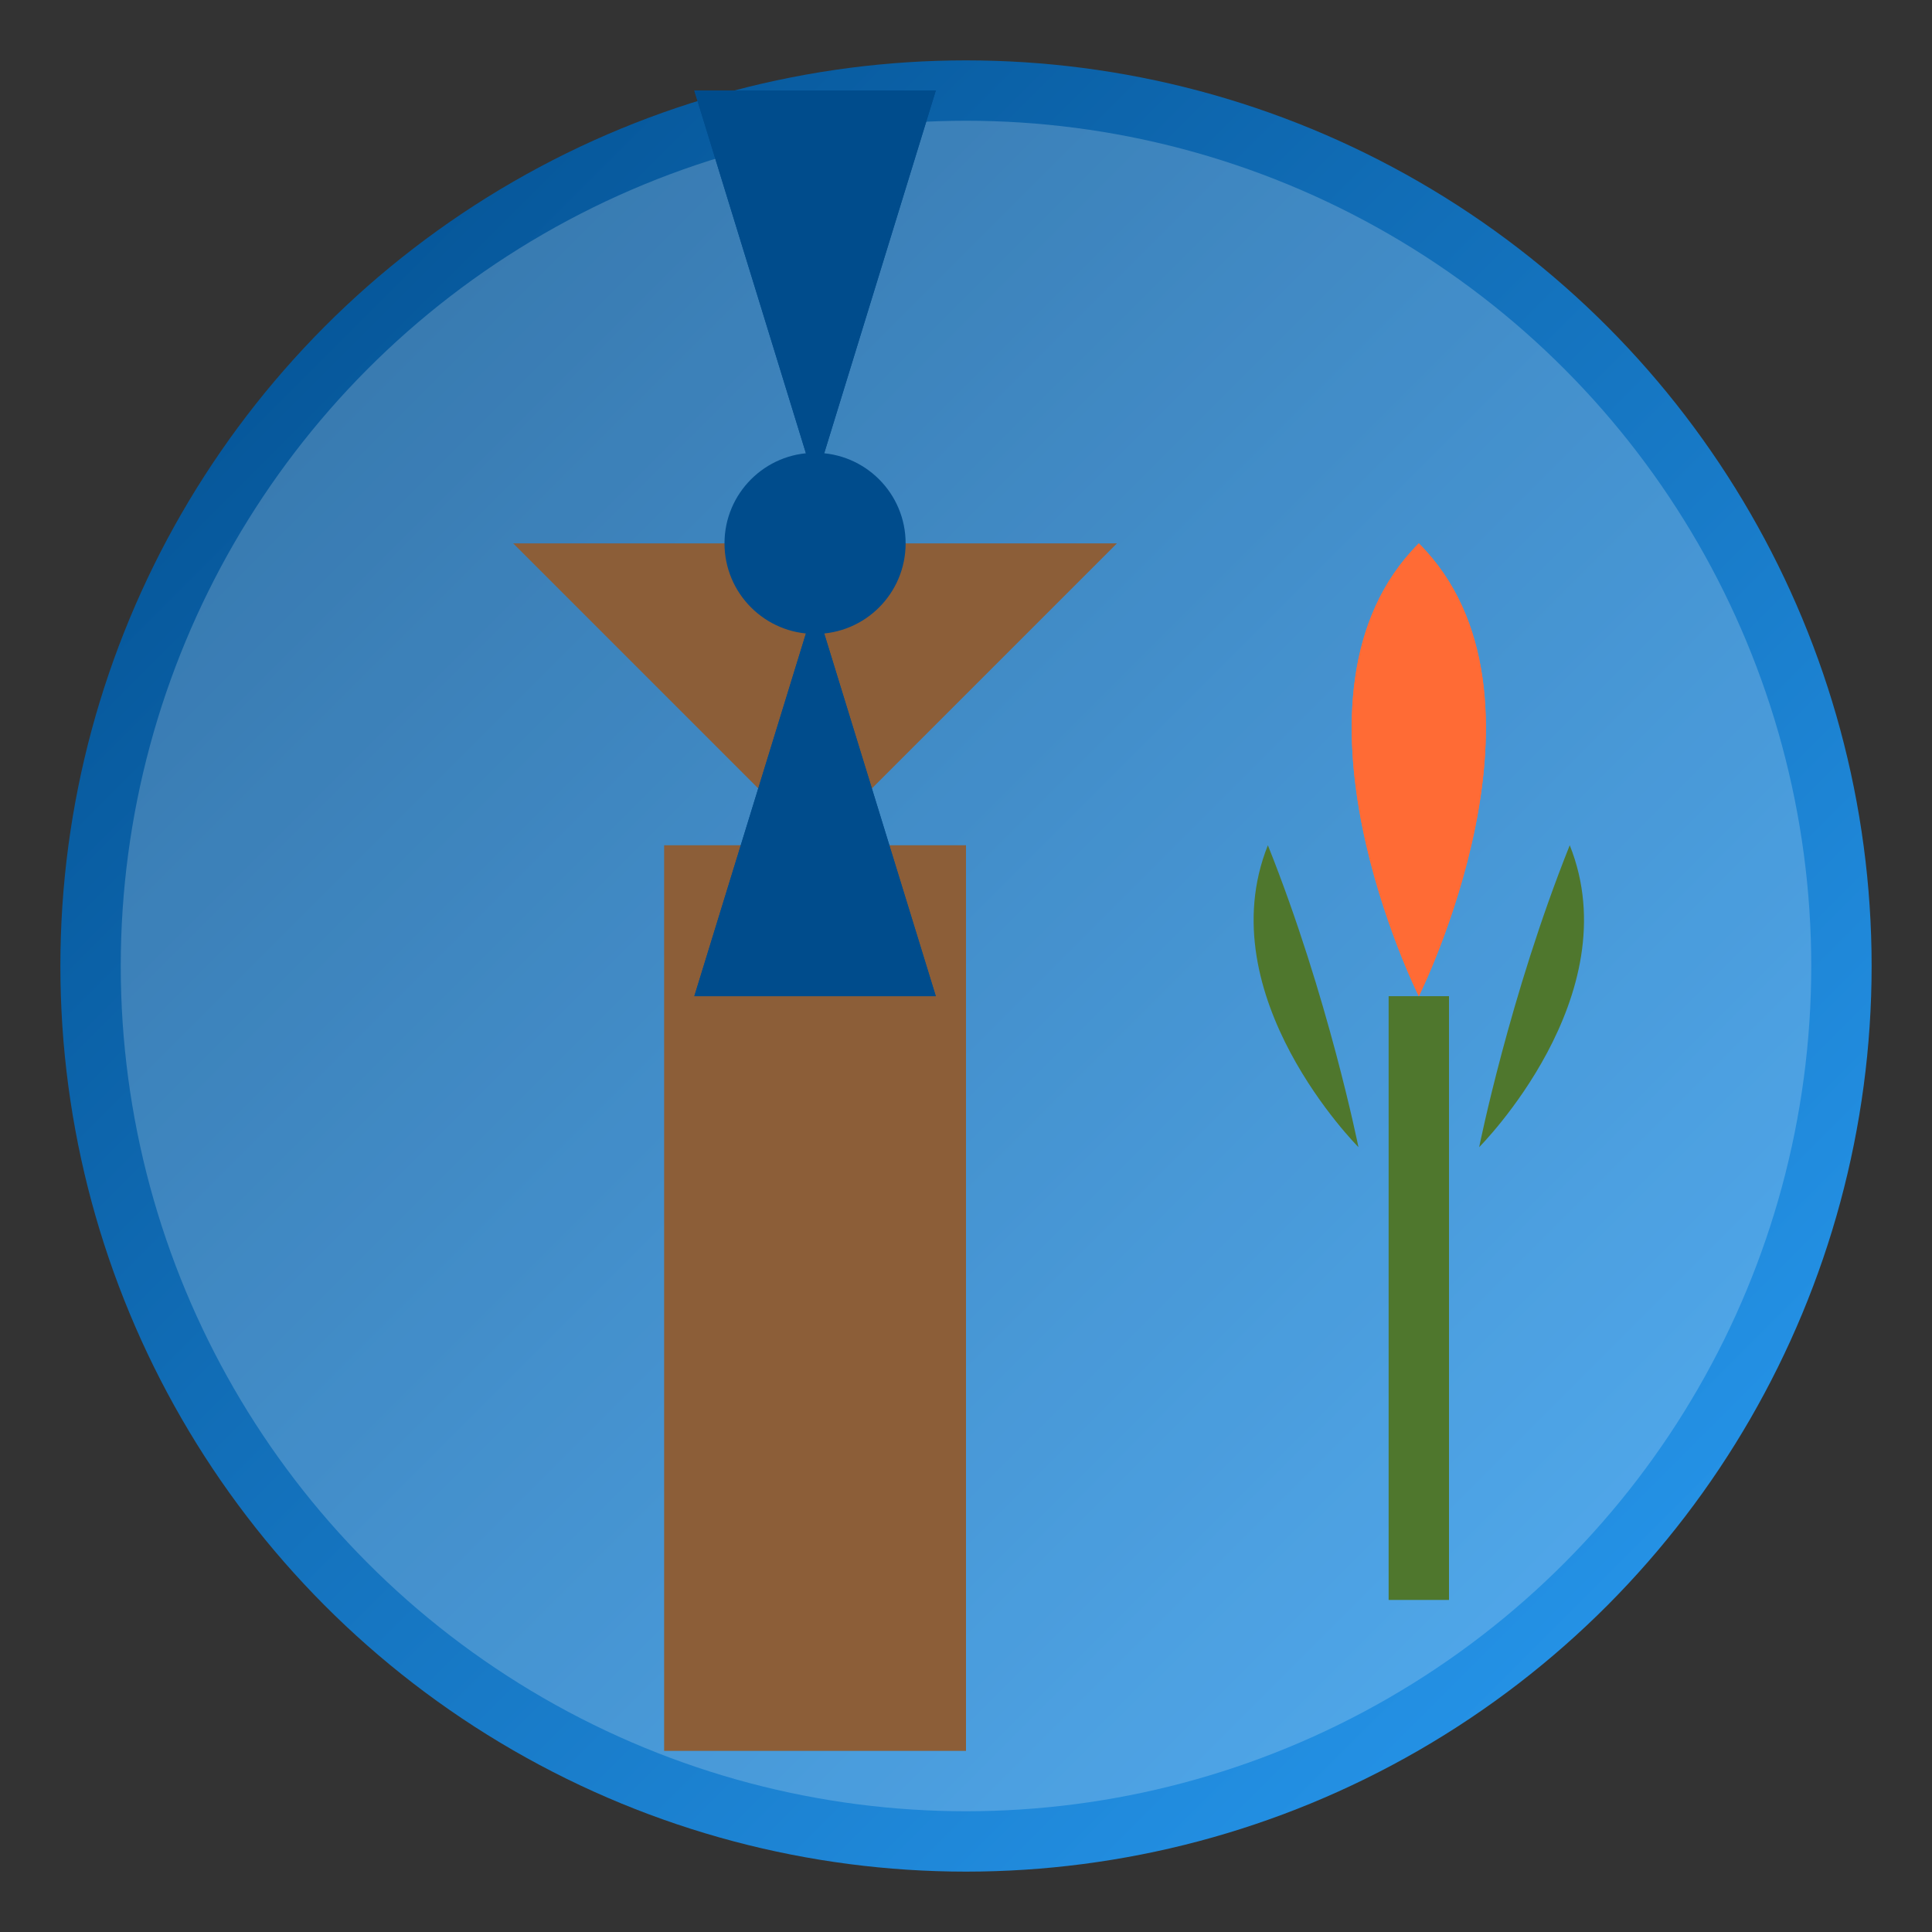 <svg xmlns="http://www.w3.org/2000/svg" width="64" height="64" viewBox="0 0 64 64">
  <rect x="0" y="0" width="64" height="64" fill="#333333" stroke="none"/>
  <defs>
    <linearGradient id="bg-gradient" x1="0%" y1="0%" x2="100%" y2="100%">
      <stop offset="0%" stop-color="#004C8C"/>
      <stop offset="100%" stop-color="#2A9DF4"/>
    </linearGradient>
  </defs>
  
  <!-- Background -->
  <circle cx="32" cy="32" r="30" fill="url(#bg-gradient)"/>
  <circle cx="32" cy="32" r="28" fill="white" opacity="0.2"/>
  
  <!-- Windmill and Tulip -->
  <g transform="translate(12, 8)">
    <!-- Windmill -->
    <rect x="10" y="20" width="10" height="30" fill="#8C5E38"/>
    <polygon points="15,20 5,10 25,10" fill="#8C5E38"/>
    <circle cx="15" cy="10" r="3" fill="#004C8C"/>
    
    <!-- Windmill Blades -->
    <g transform="translate(15, 10)">
      <!-- Blade 1 (top) -->
      <path d="M0,-2 L-4,-15 L4,-15 Z" fill="#004C8C"/>
      
      <!-- Blade 2 (right) -->
      <path d="M2,0 L15,-4 L15,4 Z" fill="#004C8C" transform="rotate(90)"/>
      
      <!-- Blade 3 (bottom) -->
      <path d="M0,2 L-4,15 L4,15 Z" fill="#004C8C" transform="rotate(180)"/>
      
      <!-- Blade 4 (left) -->
      <path d="M-2,0 L-15,-4 L-15,4 Z" fill="#004C8C" transform="rotate(270)"/>
    </g>
    
    <!-- Tulip -->
    <path d="M35,45 L35,25 C35,25 30,15 35,10 C40,15 35,25 35,25" fill="#FF6B35"/>
    <path d="M35,45 L35,25 C35,25 40,15 35,10 C30,15 35,25 35,25" fill="#FF6B35"/>
    <rect x="34" y="25" width="2" height="20" fill="#4F772D"/>
    <path d="M33,30 C33,30 28,25 30,20 C32,25 33,30 33,30" fill="#4F772D"/>
    <path d="M37,30 C37,30 42,25 40,20 C38,25 37,30 37,30" fill="#4F772D"/>
  </g>
</svg>

